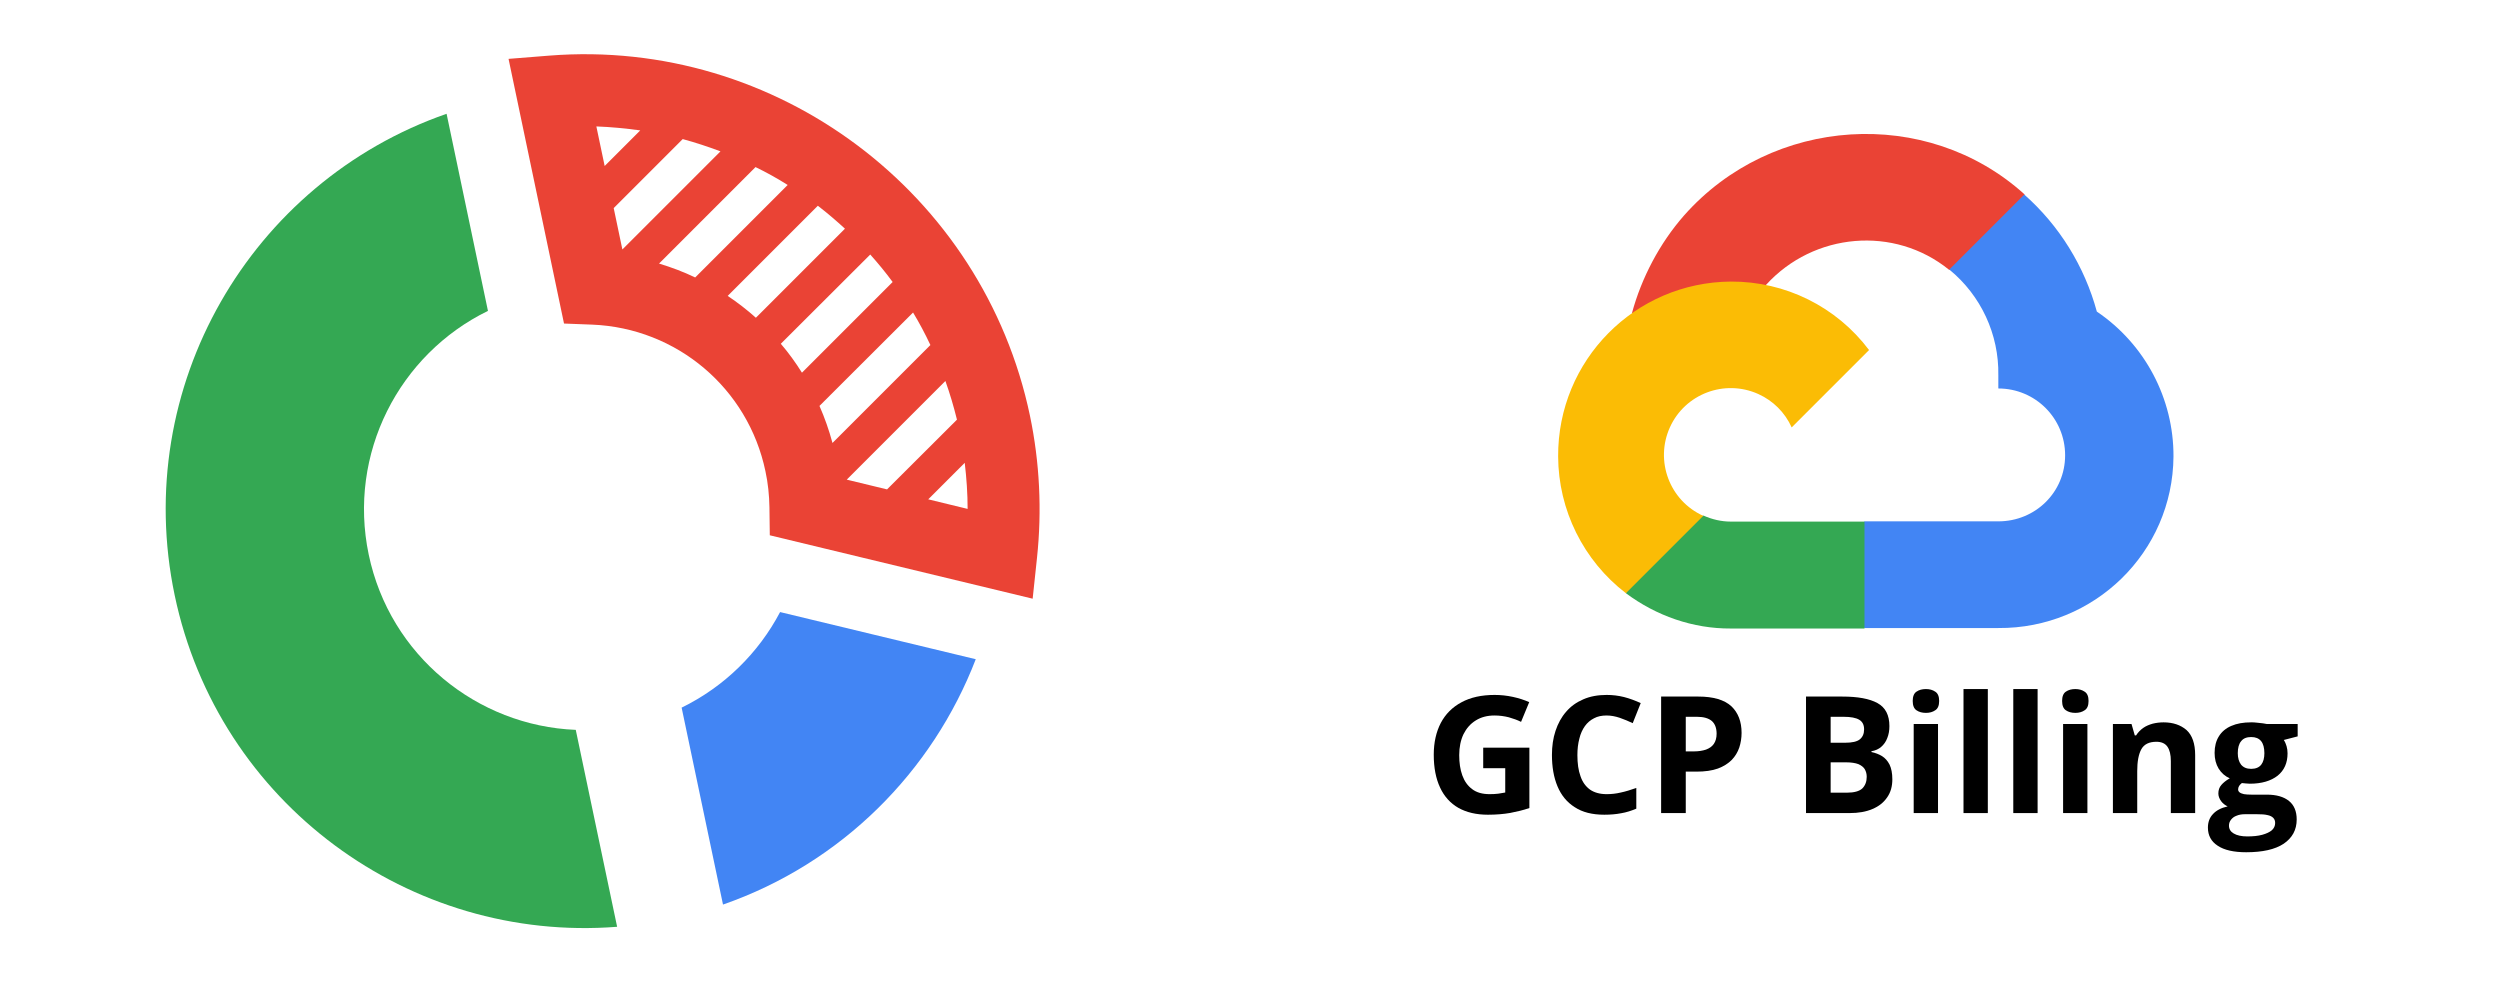 <?xml version="1.0" encoding="UTF-8" standalone="no"?>
<!DOCTYPE svg PUBLIC "-//W3C//DTD SVG 1.1//EN" "http://www.w3.org/Graphics/SVG/1.1/DTD/svg11.dtd">
<svg width="100%" height="100%" viewBox="0 0 37938 14880" version="1.1" xmlns="http://www.w3.org/2000/svg" xmlns:xlink="http://www.w3.org/1999/xlink" xml:space="preserve" xmlns:serif="http://www.serif.com/" style="fill-rule:evenodd;clip-rule:evenodd;stroke-linejoin:round;stroke-miterlimit:2;">
    <g transform="matrix(4.167,0,0,4.167,0,0)">
        <g transform="matrix(0.221,0,0,0.221,5825.55,0.72)">
            <g transform="matrix(4.533,0,0,4.533,-26405.5,-3.265)">
                <path d="M2162.83,1180.09c307.365,12.478 566.786,231.18 629.835,533.291c9.195,42.69 13.792,86.693 14.449,130.696l1.313,101.798l955.59,230.524l15.762,-148.429c18.389,-172.728 9.851,-346.77 -25.614,-516.872c-170.101,-811.102 -921.438,-1373.95 -1746.99,-1308.93l-148.428,11.822l201.626,962.157l102.455,3.941l0.002,0.002Zm1364.75,669.898l-143.174,-34.809l132.666,-132.666c6.568,55.825 10.508,111.65 10.508,167.475Zm-38.749,-324.441l-254.167,253.51l-146.458,-35.465l358.592,-358.592c16.419,45.973 30.211,92.603 42.033,140.547Zm-159.593,-389.46c22.987,38.092 44.003,77.498 63.049,118.217l-355.965,355.965c-12.479,-46.63 -28.241,-91.29 -47.287,-134.636l340.203,-339.546Zm-74.214,-110.993l-329.695,329.695c-22.987,-36.779 -48.6,-72.244 -76.841,-105.082l325.097,-324.441c28.241,31.525 55.825,65.019 81.439,99.828Zm-173.386,-193.745l-323.784,323.784c-32.181,-28.898 -66.333,-55.168 -102.454,-79.468l327.724,-327.725c34.152,26.271 66.99,54.511 98.514,83.409Zm-208.193,-158.937l-336.263,336.263c-42.033,-20.36 -86.036,-36.779 -131.352,-50.571l350.711,-350.711c40.719,19.703 79.468,41.376 116.904,65.019Zm-244.316,-122.157l-356.622,356.622l-31.525,-150.399l250.884,-250.883c45.973,12.478 91.946,27.584 137.263,44.66Zm-291.603,-76.185l-129.382,129.382l-30.211,-143.831c53.855,1.971 107.052,7.225 159.593,14.449Z" style="fill:#ea4335;fill-rule:nonzero;"/>
            </g>
            <g transform="matrix(4.533,0,0,4.533,-26405.5,-3.265)">
                <path d="M645.052,2163.92c158.936,757.904 856.418,1264.27 1608.41,1205.16l-150.399,-715.871c-358.592,-14.449 -675.808,-269.929 -752.65,-637.06c-76.841,-367.13 110.337,-728.349 433.464,-885.972l-150.399,-716.528c-712.587,248.256 -1147.36,992.368 -988.427,1750.27l0.001,0.001Z" style="fill:#34a853;fill-rule:nonzero;"/>
            </g>
            <g transform="matrix(4.533,0,0,4.533,-26405.5,-3.265)">
                <path d="M2487.93,2572.43l150.399,715.871c432.149,-150.398 761.844,-484.034 918.81,-891.883l-711.273,-171.415c-78.155,148.428 -202.283,271.243 -357.936,347.427Z" style="fill:#4285f4;fill-rule:nonzero;"/>
            </g>
            <g transform="matrix(46.556,0,0,46.556,-89939.2,-28329.1)">
                <g transform="matrix(57.763,0,0,57.763,1869.78,896.217)">
                    <path d="M0.361,-0.401l0.283,0l0,0.37c-0.037,0.013 -0.076,0.022 -0.117,0.03c-0.04,0.007 -0.086,0.011 -0.137,0.011c-0.071,-0 -0.131,-0.014 -0.181,-0.042c-0.049,-0.028 -0.087,-0.07 -0.112,-0.124c-0.026,-0.055 -0.039,-0.122 -0.039,-0.202c0,-0.075 0.015,-0.14 0.043,-0.194c0.029,-0.055 0.071,-0.097 0.127,-0.127c0.055,-0.03 0.123,-0.045 0.203,-0.045c0.038,-0 0.075,0.004 0.112,0.012c0.037,0.008 0.07,0.019 0.1,0.032l-0.05,0.121c-0.022,-0.011 -0.047,-0.02 -0.075,-0.028c-0.028,-0.007 -0.057,-0.011 -0.088,-0.011c-0.044,-0 -0.082,0.01 -0.114,0.03c-0.033,0.02 -0.058,0.049 -0.076,0.085c-0.017,0.036 -0.026,0.079 -0.026,0.128c-0,0.047 0.006,0.088 0.019,0.124c0.013,0.036 0.033,0.064 0.06,0.084c0.027,0.021 0.063,0.031 0.107,0.031c0.021,-0 0.04,-0.001 0.054,-0.003c0.015,-0.003 0.029,-0.005 0.042,-0.007l0,-0.149l-0.135,0l-0,-0.126Z" style="fill-rule:nonzero;"/>
                </g>
                <g transform="matrix(57.763,0,0,57.763,1911.61,896.217)">
                    <path d="M0.393,-0.598c-0.029,-0 -0.055,0.005 -0.077,0.017c-0.022,0.011 -0.041,0.027 -0.056,0.048c-0.015,0.021 -0.027,0.047 -0.034,0.077c-0.008,0.03 -0.012,0.064 -0.012,0.101c-0,0.05 0.006,0.094 0.019,0.129c0.012,0.036 0.032,0.063 0.058,0.082c0.026,0.018 0.06,0.028 0.102,0.028c0.029,-0 0.058,-0.003 0.087,-0.01c0.029,-0.006 0.061,-0.016 0.095,-0.028l0,0.127c-0.031,0.013 -0.062,0.023 -0.093,0.028c-0.031,0.006 -0.065,0.009 -0.103,0.009c-0.074,-0 -0.134,-0.015 -0.181,-0.046c-0.048,-0.03 -0.083,-0.073 -0.106,-0.128c-0.023,-0.055 -0.034,-0.119 -0.034,-0.192c0,-0.054 0.007,-0.103 0.022,-0.148c0.015,-0.045 0.036,-0.084 0.065,-0.117c0.028,-0.033 0.063,-0.058 0.105,-0.076c0.041,-0.018 0.089,-0.027 0.143,-0.027c0.036,-0 0.071,0.004 0.107,0.013c0.035,0.009 0.069,0.022 0.102,0.037l-0.049,0.123c-0.026,-0.012 -0.053,-0.024 -0.08,-0.033c-0.027,-0.009 -0.054,-0.014 -0.08,-0.014Z" style="fill-rule:nonzero;"/>
                </g>
                <g transform="matrix(57.763,0,0,57.763,1948.41,896.217)">
                    <path d="M0.318,-0.714c0.092,0 0.159,0.02 0.202,0.059c0.042,0.04 0.063,0.094 0.063,0.164c0,0.031 -0.005,0.061 -0.014,0.089c-0.01,0.029 -0.025,0.054 -0.046,0.076c-0.022,0.022 -0.05,0.04 -0.085,0.053c-0.036,0.013 -0.08,0.019 -0.132,0.019l-0.065,0l0,0.254l-0.151,-0l-0,-0.714l0.228,0Zm-0.008,0.124l-0.069,0l0,0.212l0.05,0c0.028,0 0.053,-0.004 0.074,-0.011c0.021,-0.008 0.037,-0.019 0.048,-0.035c0.011,-0.016 0.017,-0.037 0.017,-0.062c0,-0.035 -0.01,-0.061 -0.029,-0.078c-0.02,-0.017 -0.05,-0.026 -0.091,-0.026Z" style="fill-rule:nonzero;"/>
                </g>
                <g transform="matrix(57.763,0,0,57.763,1984.68,896.217)">
                </g>
                <g transform="matrix(57.763,0,0,57.763,1999.69,896.217)">
                    <path d="M0.09,-0.714l0.222,0c0.095,0 0.167,0.013 0.216,0.04c0.049,0.027 0.073,0.074 0.073,0.141c0,0.027 -0.004,0.051 -0.013,0.073c-0.008,0.022 -0.021,0.04 -0.037,0.054c-0.016,0.014 -0.036,0.023 -0.06,0.027l0,0.005c0.024,0.005 0.045,0.013 0.065,0.025c0.019,0.012 0.034,0.029 0.046,0.052c0.011,0.023 0.017,0.053 0.017,0.09c0,0.043 -0.01,0.08 -0.032,0.111c-0.021,0.031 -0.051,0.055 -0.09,0.071c-0.039,0.017 -0.086,0.025 -0.14,0.025l-0.267,-0l-0,-0.714Zm0.151,0.283l0.088,-0c0.044,-0 0.074,-0.007 0.091,-0.021c0.017,-0.014 0.026,-0.034 0.026,-0.061c-0,-0.028 -0.01,-0.047 -0.03,-0.059c-0.02,-0.012 -0.052,-0.018 -0.095,-0.018l-0.08,0l0,0.159Zm0,0.12l0,0.186l0.099,-0c0.045,-0 0.077,-0.009 0.095,-0.026c0.018,-0.018 0.027,-0.042 0.027,-0.071c-0,-0.018 -0.004,-0.033 -0.012,-0.047c-0.008,-0.013 -0.021,-0.023 -0.039,-0.031c-0.019,-0.007 -0.044,-0.011 -0.076,-0.011l-0.094,-0Z" style="fill-rule:nonzero;"/>
                </g>
                <g transform="matrix(57.763,0,0,57.763,2038.5,896.217)">
                    <path d="M0.227,-0.546l0,0.546l-0.149,-0l0,-0.546l0.149,0Zm-0.074,-0.214c0.022,0 0.041,0.005 0.057,0.016c0.016,0.01 0.024,0.029 0.024,0.057c-0,0.028 -0.008,0.047 -0.024,0.057c-0.016,0.011 -0.035,0.016 -0.057,0.016c-0.023,0 -0.042,-0.005 -0.058,-0.016c-0.015,-0.01 -0.023,-0.029 -0.023,-0.057c-0,-0.028 0.008,-0.047 0.023,-0.057c0.016,-0.011 0.035,-0.016 0.058,-0.016Z" style="fill-rule:nonzero;"/>
                </g>
                <g transform="matrix(57.763,0,0,57.763,2056.13,896.217)">
                    <rect x="0.078" y="-0.76" width="0.149" height="0.76" style="fill-rule:nonzero;"/>
                </g>
                <g transform="matrix(57.763,0,0,57.763,2073.75,896.217)">
                    <rect x="0.078" y="-0.76" width="0.149" height="0.76" style="fill-rule:nonzero;"/>
                </g>
                <g transform="matrix(57.763,0,0,57.763,2091.38,896.217)">
                    <path d="M0.227,-0.546l0,0.546l-0.149,-0l0,-0.546l0.149,0Zm-0.074,-0.214c0.022,0 0.041,0.005 0.057,0.016c0.016,0.01 0.024,0.029 0.024,0.057c-0,0.028 -0.008,0.047 -0.024,0.057c-0.016,0.011 -0.035,0.016 -0.057,0.016c-0.023,0 -0.042,-0.005 -0.058,-0.016c-0.015,-0.01 -0.023,-0.029 -0.023,-0.057c-0,-0.028 0.008,-0.047 0.023,-0.057c0.016,-0.011 0.035,-0.016 0.058,-0.016Z" style="fill-rule:nonzero;"/>
                </g>
                <g transform="matrix(57.763,0,0,57.763,2109.01,896.217)">
                    <path d="M0.388,-0.556c0.058,-0 0.105,0.016 0.141,0.047c0.035,0.032 0.053,0.083 0.053,0.153l0,0.356l-0.149,-0l0,-0.319c0,-0.039 -0.007,-0.068 -0.021,-0.088c-0.014,-0.02 -0.037,-0.03 -0.067,-0.03c-0.045,-0 -0.076,0.015 -0.093,0.046c-0.017,0.031 -0.025,0.076 -0.025,0.134l0,0.257l-0.149,0l0,-0.546l0.114,0l0.02,0.07l0.008,-0c0.012,-0.019 0.027,-0.034 0.044,-0.046c0.017,-0.012 0.037,-0.02 0.058,-0.026c0.021,-0.005 0.043,-0.008 0.066,-0.008Z" style="fill-rule:nonzero;"/>
                </g>
                <g transform="matrix(57.763,0,0,57.763,2146.97,896.217)">
                    <path d="M0.238,0.24c-0.076,0 -0.135,-0.013 -0.175,-0.04c-0.04,-0.026 -0.06,-0.063 -0.06,-0.111c-0,-0.033 0.01,-0.061 0.031,-0.083c0.02,-0.022 0.05,-0.038 0.09,-0.047c-0.015,-0.007 -0.029,-0.017 -0.04,-0.032c-0.011,-0.015 -0.017,-0.031 -0.017,-0.047c-0,-0.021 0.006,-0.038 0.018,-0.052c0.012,-0.014 0.029,-0.028 0.052,-0.041c-0.028,-0.012 -0.051,-0.032 -0.068,-0.059c-0.017,-0.028 -0.025,-0.06 -0.025,-0.097c-0,-0.04 0.009,-0.074 0.026,-0.101c0.017,-0.028 0.043,-0.05 0.076,-0.064c0.034,-0.015 0.074,-0.022 0.122,-0.022c0.01,-0 0.022,0 0.035,0.002c0.014,0.001 0.026,0.003 0.037,0.004c0.011,0.002 0.019,0.003 0.023,0.004l0.19,0l0,0.076l-0.085,0.022c0.008,0.012 0.013,0.025 0.017,0.038c0.004,0.014 0.006,0.028 0.006,0.044c0,0.058 -0.02,0.104 -0.061,0.137c-0.041,0.032 -0.098,0.049 -0.17,0.049c-0.017,-0.001 -0.034,-0.002 -0.049,-0.004c-0.008,0.006 -0.013,0.012 -0.017,0.018c-0.004,0.007 -0.006,0.014 -0.006,0.021c-0,0.007 0.003,0.013 0.009,0.018c0.006,0.005 0.015,0.008 0.027,0.011c0.013,0.002 0.028,0.003 0.046,0.003l0.093,0c0.06,0 0.105,0.013 0.137,0.039c0.031,0.025 0.047,0.063 0.047,0.113c-0,0.064 -0.027,0.113 -0.08,0.149c-0.053,0.035 -0.13,0.052 -0.229,0.052Zm0.006,-0.097c0.036,0 0.066,-0.003 0.092,-0.01c0.025,-0.007 0.045,-0.016 0.059,-0.028c0.013,-0.012 0.02,-0.027 0.02,-0.044c0,-0.014 -0.004,-0.024 -0.012,-0.032c-0.008,-0.008 -0.02,-0.014 -0.036,-0.017c-0.016,-0.004 -0.037,-0.005 -0.062,-0.005l-0.077,-0c-0.018,-0 -0.035,0.003 -0.049,0.009c-0.015,0.005 -0.026,0.014 -0.034,0.024c-0.009,0.011 -0.013,0.023 -0.013,0.037c-0,0.021 0.01,0.037 0.029,0.048c0.02,0.012 0.048,0.018 0.083,0.018Zm0.024,-0.414c0.028,0 0.049,-0.009 0.062,-0.026c0.013,-0.017 0.019,-0.041 0.019,-0.07c0,-0.033 -0.007,-0.058 -0.02,-0.074c-0.014,-0.017 -0.034,-0.025 -0.061,-0.025c-0.027,0 -0.048,0.008 -0.061,0.025c-0.014,0.016 -0.021,0.041 -0.021,0.074c0,0.029 0.007,0.053 0.02,0.07c0.014,0.017 0.034,0.026 0.062,0.026Z" style="fill-rule:nonzero;"/>
                </g>
                <g transform="matrix(57.763,0,0,57.763,2179.61,896.217)">
                </g>
            </g>
            <g transform="matrix(39.594,0,0,39.594,4383.88,6283.56)">
                <g transform="matrix(1,0,0,1,-137,-114)">
                    <g>
                        <path d="M179.3,67.8l22.3,-22.3l1.5,-9.4c-40.7,-36.8 -105.1,-32.6 -141.7,8.8c-10.1,11.5 -17.7,25.9 -21.7,40.7l8,-1.1l44.5,-7.3l3.4,-3.5c19.8,-21.7 53.3,-24.7 76.1,-6.2l7.6,0.3Z" style="fill:#ea4335;fill-rule:nonzero;"/>
                        <path d="M233.2,84.9c-5.1,-18.8 -15.6,-35.8 -30.2,-48.7l-31.2,31.2c13.2,10.8 20.7,27 20.4,44l-0,5.5c15.4,0 27.8,12.4 27.8,27.8c-0,15.4 -12.4,27.5 -27.8,27.5l-55.7,0l-5.5,5.9l-0,33.3l5.5,5.2l55.7,0c39.9,0.3 72.6,-31.5 72.9,-71.4c0.1,-24 -11.8,-46.7 -31.9,-60.3" style="fill:#4285f4;fill-rule:nonzero;"/>
                        <path d="M80.9,216.8l55.6,0l0,-44.5l-55.6,0c-4,0 -7.8,-0.9 -11.4,-2.5l-7.9,2.4l-22.4,22.3l-2,7.6c12.6,9.4 27.9,14.8 43.7,14.7" style="fill:#34a853;fill-rule:nonzero;"/>
                        <path d="M80.9,72.4c-40,0.3 -72.1,32.8 -71.9,72.8c0.1,22.3 10.5,43.3 28.2,56.9l32.2,-32.2c-14,-6.3 -20.2,-22.8 -13.9,-36.8c6.3,-14 22.8,-20.2 36.8,-13.9c6.2,2.8 11.1,7.7 13.9,13.9l32.2,-32.2c-13.6,-18.1 -34.9,-28.6 -57.5,-28.5" style="fill:#fbbc05;fill-rule:nonzero;"/>
                    </g>
                </g>
            </g>
        </g>
    </g>
</svg>
